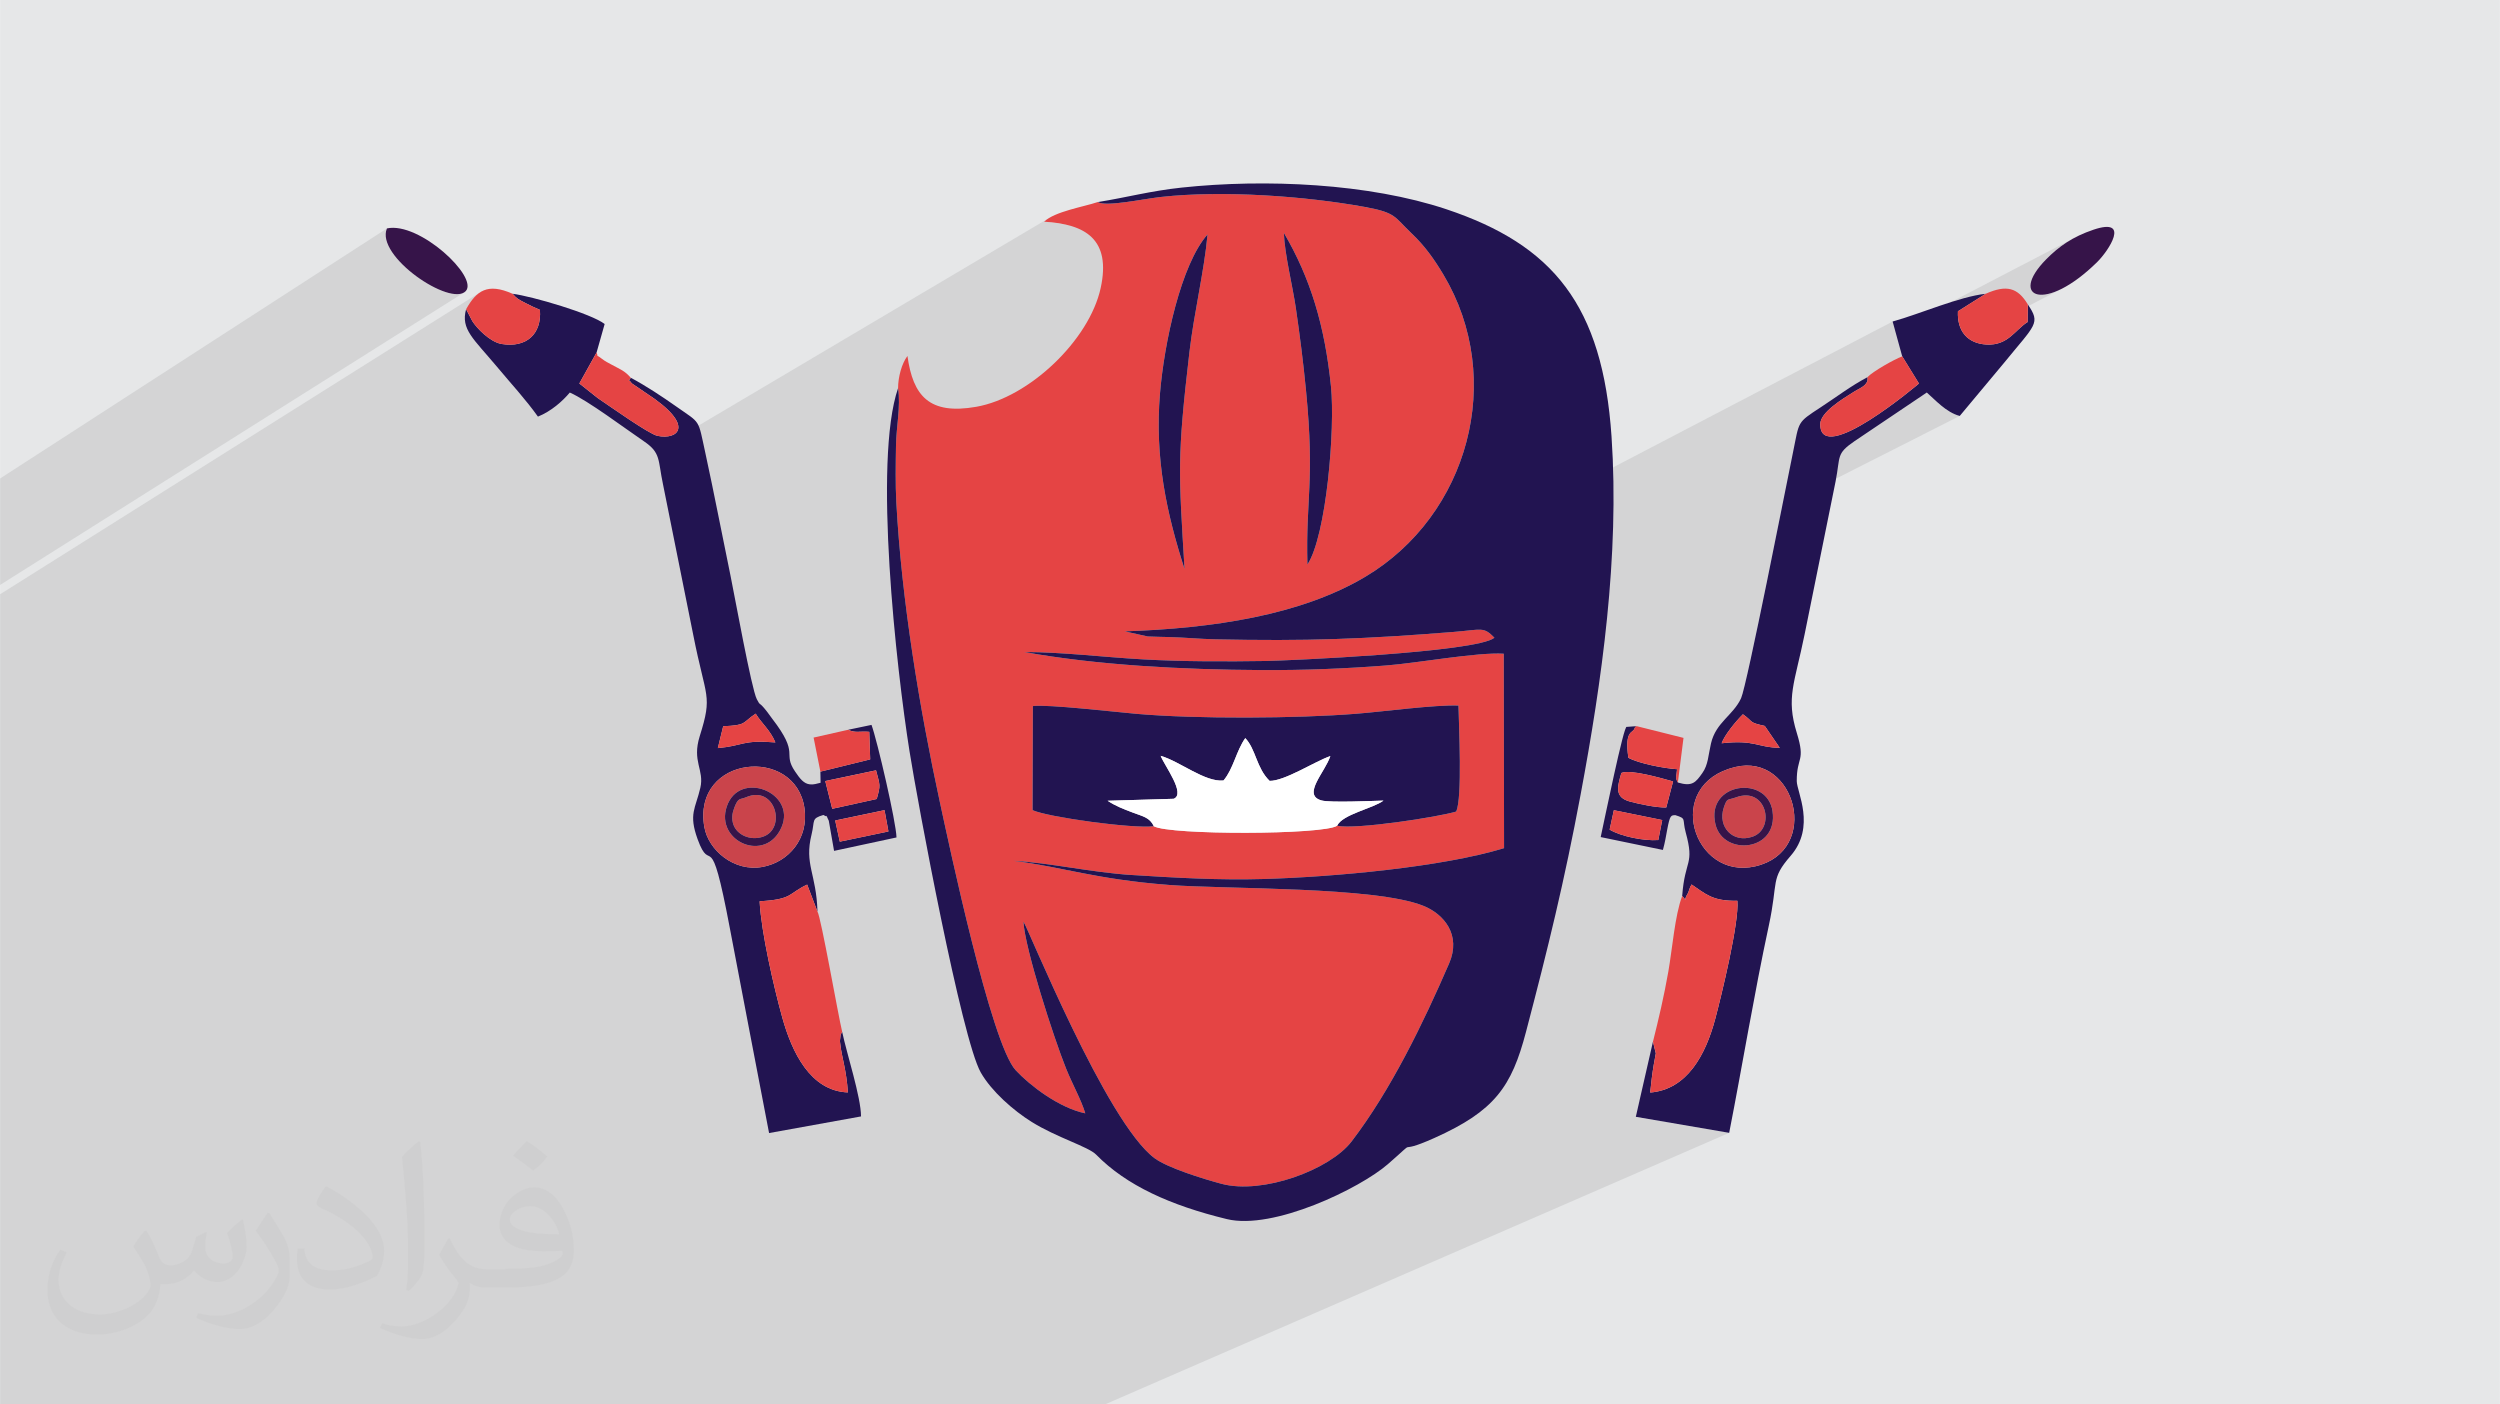 <?xml version="1.0" encoding="UTF-8"?>
<!DOCTYPE svg PUBLIC "-//W3C//DTD SVG 1.1//EN" "http://www.w3.org/Graphics/SVG/1.1/DTD/svg11.dtd">
<!-- Creator: CorelDRAW -->
<svg xmlns="http://www.w3.org/2000/svg" xml:space="preserve" width="3.708in" height="2.083in" version="1.1" style="shape-rendering:geometricPrecision; text-rendering:geometricPrecision; image-rendering:optimizeQuality; fill-rule:evenodd; clip-rule:evenodd"
viewBox="0 0 3708.33 2083.33"
 xmlns:xlink="http://www.w3.org/1999/xlink"
 xmlns:xodm="http://www.corel.com/coreldraw/odm/2003">
 <defs>
  <style type="text/css">
   <![CDATA[
    .fil4 {fill:#221451}
    .fil7 {fill:#361449}
    .fil6 {fill:#CA444B}
    .fil3 {fill:#E54444}
    .fil0 {fill:#E6E7E8}
    .fil5 {fill:white}
    .fil2 {fill:#373435;fill-opacity:0.031}
    .fil1 {fill:#373435;fill-opacity:0.102}
   ]]>
  </style>
 </defs>
 <g id="Layer_x0020_1">
  <polygon class="fil0" points="-0,0 3708.33,0 3708.33,2083.33 -0,2083.33 "/>
  <path class="fil1" d="M602.78 2083.33l-5.34 0 -4.78 0 -6.53 0 -14.17 0 -2.37 0 -3.5 0 -7.93 0 -0.83 0 -12.6 0 -14.31 0 -2.61 0 -8.79 0 -12.9 0 -24.41 0 -10.65 0 -0.44 0 -29.73 0 -0.63 0 -12.29 0 -27.09 0 -28.69 0 -2.26 0 -7.17 0 -3.58 0 -37.74 0 -5.21 0 -22.96 0 -44.55 0 -4.31 0 -1.34 0 -4.26 0 -52.2 0 -10.84 0 -11.17 0 -6.56 0 -13.61 0 -17.03 0 -14.51 0 -13.63 0 -5.94 0 -28.5 0 -1.92 0 -0.02 0 -12.21 0 -21.61 0 -3.68 0 -7.63 0 -17.78 0 0 -3.26 0 -0.85 0 -5.96 0 -0.33 0 -2.56 0 -9.09 0 -15.94 0 -4.81 0 -0.47 0 -0.65 0 -9.24 0 -22.4 0 -14.96 0 -12.63 0 -14.56 0 -7.85 0 -15.86 0 -2.76 0 -0.15 0 -1.7 0 -0.12 0 -0.53 0 -10.2 0 -3.16 0 -2.22 0 -3.45 0 -0.55 0 -5.69 0 -8.19 0 -6.17 0 -4.32 0 -6.3 0 -3.57 0 -8.96 0 -1.18 0 -0.6 0 -4.11 0 -3.71 0 -0.6 0 -3.12 0 -0.78 0 -0.39 0 -2.81 0 -1.18 0 -0.77 0 -0.23 0 -6.06 0 -5.11 0 -0.04 0 -0.36 0 -8.17 0 -0.07 0 -1.6 0 -6.6 0 -10.16 0 -3.12 0 -1 0 -6.13 0 -6.64 0 -2.09 0 -9.15 0 -0.02 0 -3.96 0 -0.07 0 -4.64 0 -1.19 0 -1.52 0 -0.27 0 -11.54 0 -3.1 0 -14.37 0 -14.42 0 -0.38 0 -6.24 0 -49.17 0 -3.47 0 -6.96 0 -4 0 -3.12 0 -11.71 0 -49.32 0 -60.08 0 -11.94 0 -4.61 0 -3.6 0 -19.68 0 -37.28 0 -17.88 0 -7.12 0 -12.29 0 -40.64 0 -10.52 0 -22.47 0 -34.95 0 -13.52 0 -6.5 0 -34.15 0 -15.44 0 -0.99 0 -7.67 0 -11.44 0 -3.27 0 -63.94 0 -24.47 0 -6.78 0 -0.2 0 -0.76 0 -0.67 0 -22.25 0 -1.39 0 -6.47 0 -4.47 0 -27.96 0 -64.61 0 -10.55 0 -16.58 0 -14.15 0 -21.83 0 -20.69 0 -3.15 0 -18.89 0 -11.18 713.72 -448.95 -3.66 2.38 -3.46 2.86 -3.29 3.32 -3.15 3.76 -3.03 4.18 -2.94 4.59 -2.88 4.97 7.96 15.23 60.93 -38.14 2.41 2.63 2.04 2.06 1.85 1.64 1.84 1.39 2.02 1.28 2.37 1.33 2.91 1.54 3.63 1.91 2.67 1.39 2.65 1.33 2.65 1.29 2.65 1.26 2.67 1.23 2.71 1.22 2.76 1.21 2.81 1.22 0.22 6.51 -0.36 6.15 -0.93 5.77 -1.48 5.37 -2 4.96 -2.52 4.53 -3.02 4.07 -3.5 3.6 -3.96 3.11 -52.72 32.59 6.29 7.45 4.1 4.89 4.07 4.81 4.05 4.74 4.02 4.68 3.98 4.63 3.94 4.59 3.91 4.56 3.86 4.54 3.82 4.53 3.11 3.73 109.14 -66.65 -25.6 46.02 26.91 21.33 49.39 -29.85 -1.41 2.22 -1.06 1.06 -0.56 0.34 0.02 0 0.87 0.53 1.48 1.43 2.15 2.73 20.91 14.23 13.02 8.88 10.71 8.22 8.56 7.57 6.56 6.91 4.71 6.26 3.01 5.6 1.47 4.95 0.08 4.3 -1.16 3.64 -2.24 2.99 -3.17 2.34 -32.81 19.46 2.51 2.78 2.14 2.89 584.43 -346.11 -3.8 2.56 -3.23 2.74 11.26 0.89 10.67 1.39 3.37 0.65 54.26 -32.04 2.84 1.17 3.7 0.76 4.46 0.39 5.13 0.06 5.69 -0.23 6.16 -0.47 6.53 -0.68 6.8 -0.85 6.96 -0.96 7.04 -1.05 7.02 -1.09 6.89 -1.09 6.67 -1.04 6.35 -0.96 5.93 -0.83 5.42 -0.67 8.72 -0.91 8.89 -0.79 9.04 -0.69 9.19 -0.58 9.31 -0.48 9.43 -0.37 9.54 -0.28 9.63 -0.18 9.72 -0.08 9.79 0.01 9.85 0.1 9.9 0.19 9.93 0.27 9.96 0.36 9.96 0.44 9.97 0.52 9.95 0.59 9.93 0.67 9.89 0.74 9.84 0.81 9.78 0.88 9.71 0.94 9.63 1.01 9.53 1.07 9.42 1.13 9.3 1.19 9.17 1.24 9.02 1.29 8.87 1.34 8.69 1.39 8.52 1.43 8.32 1.48 8.26 1.58 7.19 1.56 6.24 1.56 5.41 1.59 4.69 1.65 4.09 1.75 3.61 1.87 3.24 2.03 2.99 2.22 2.87 2.44 2.85 2.69 2.96 2.98 3.18 3.29 3.52 3.63 3.98 4.01 4.56 4.42 3.5 3.39 3.39 3.42 3.28 3.46 3.19 3.5 3.1 3.55 3.02 3.6 2.94 3.66 2.89 3.72 2.83 3.8 2.78 3.87 2.74 3.95 2.72 4.04 2.7 4.13 2.69 4.23 2.68 4.33 2.69 4.44 8.27 14.67 7.4 14.91 6.56 15.13 5.71 15.32 4.88 15.48 4.06 15.61 3.24 15.71 2.43 15.79 1.64 15.83 0.86 15.85 0.08 15.83 -0.69 15.79 -1.44 15.72 -2.19 15.61 -2.93 15.49 -3.66 15.33 -4.37 15.14 -5.08 14.93 -5.78 14.68 -6.48 14.4 -7.15 14.1 -7.83 13.77 -8.49 13.41 -9.14 13.02 -9.78 12.6 -10.41 12.15 -11.04 11.67 -11.65 11.17 -12.26 10.63 -12.85 10.07 -13.44 9.48 -14.01 8.85 -9.13 5.28 -9.33 5.06 -159.11 83.39 3.32 0.04 11.52 0.11 11.33 0.07 11.15 0.04 11 -0 5.5 -0.02 905.73 -472.49 3.92 14.2 267.86 -139.39 -4.65 2.48 -4.48 2.59 -4.33 2.69 -4.19 2.79 -4.06 2.9 -3.95 3 -3.85 3.11 -3.76 3.22 -3.69 3.33 -3.63 3.45 -3.58 3.56 -4.97 5.28 -4.33 5.06 -3.71 4.83 -3.1 4.59 -2.51 4.34 -1.94 4.08 -1.39 3.81 -0.85 3.52 -0.32 3.22 0.19 2.91 0.67 2.59 1.15 2.26 1.61 1.91 2.05 1.56 2.47 1.19 2.88 0.81 3.27 0.42 3.65 0.01 4 -0.4 4.35 -0.83 4.67 -1.26 4.98 -1.72 5.27 -2.18 5.55 -2.65 -50.68 26.11 -0.3 23.33 -3.43 2.33 -3.28 2.55 -3.17 2.72 -3.1 2.83 -3.07 2.89 -3.1 2.89 -3.16 2.84 -3.27 2.74 -3.43 2.58 -3.62 2.37 -3.86 2.1 -129.48 66.38 -1.57 1.3 -3.32 2.7 -3.91 3.14 -4.45 3.52 -4.93 3.85 -5.36 4.13 -5.74 4.33 -6.06 4.49 -6.32 4.59 -6.54 4.63 -6.7 4.62 -6.81 4.54 -6.86 4.41 -6.86 4.22 -6.8 3.98 -6.69 3.68 -95.85 49.02 -0.25 1.22 201.39 -102.98 2.35 2.09 2.44 2.24 2.54 2.37 2.63 2.47 2.72 2.53 2.81 2.56 2.91 2.56 3 2.53 3.09 2.47 3.19 2.38 3.29 2.25 3.38 2.1 3.48 1.91 3.58 1.69 3.67 1.44 3.77 1.16 -263.35 133.43 -1.65 8.22 -2.82 14.04 -2.93 14.54 -3.01 14.94 -3.08 15.25 -3.13 15.45 -3.16 15.56 -3.18 15.57 -3.18 15.49 -3.15 15.31 -3.11 15.03 -3.06 14.66 -2.98 14.18 -2.89 13.61 -2.78 12.94 -2.64 12.18 -2.5 11.32 -2.33 10.36 -2.15 9.3 -1.94 8.15 -1.72 6.9 -1.48 5.55 -1.22 4.11 -0.95 2.56 -2.35 4.6 -2.63 4.3 -2.86 4.04 -3.04 3.85 -3.19 3.71 -3.27 3.62 -3.32 3.58 -3.31 3.6 -3.26 3.67 -3.17 3.8 -1.42 1.87 34.53 -16.72 5.16 3.9 3.45 3 2.44 2.31 2.13 1.81 2.5 1.52 3.58 1.41 5.35 1.52 7.82 1.82 22.22 32.43 -56.15 26.85 6.41 -0.48 7.6 0.28 7.25 1.11 6.89 1.87 6.52 2.58 6.12 3.25 5.71 3.85 5.29 4.41 4.85 4.91 4.39 5.36 3.92 5.76 3.43 6.09 2.93 6.38 2.41 6.62 1.87 6.8 1.32 6.93 0.76 7 0.17 7.03 -0.43 7 -1.04 6.91 -1.67 6.78 -2.32 6.59 -2.98 6.35 -3.66 6.05 -4.35 5.7 -5.07 5.3 -5.79 4.84 -6.54 4.33 -7.29 3.77 -94.59 44 0.29 0.19 3.32 2.05 3.41 1.92 3.56 1.77 3.77 1.6 4.03 1.42 4.35 1.22 4.72 1 5.15 0.77 5.64 0.52 6.17 0.26 6.78 -0.03 0.19 3.2 0.02 3.63 -0.13 4.02 -0.28 4.4 -0.42 4.74 -0.55 5.05 -0.67 5.34 -0.78 5.59 -0.89 5.82 -0.98 6.02 -1.07 6.2 -1.15 6.34 -1.22 6.46 -1.28 6.55 -1.33 6.61 -1.37 6.65 -1.41 6.65 -1.43 6.63 -1.45 6.58 -1.46 6.5 -1.46 6.4 -1.45 6.27 -1.43 6.1 -1.41 5.91 -1.37 5.7 -1.33 5.45 -1.28 5.18 -1.22 4.88 -1.15 4.55 -1.07 4.19 -0.99 3.81 -0.89 3.39 -2.83 10.04 -3.17 9.91 -3.52 9.73 -3.89 9.48 -4.28 9.17 -4.69 8.79 -5.13 8.34 -5.59 7.83 -6.06 7.25 -6.56 6.61 -7.07 5.91 -7.61 5.13 -8.17 4.29 -43.97 19.51 -5.41 23.67 138.51 23.78 -925.96 402.86 -178 0 -44.18 0 -10.86 0 -79.73 0 -31.25 0 -3.5 0 -20.47 0 -14.72 0 -6.36 0 -8.81 0 -29.68 0 -32.3 0 -32.33 0 -51.74 0 -22.78 0 -111.27 0 -35.37 0 -32.78 0 -0.13 0 -15.45 0 -0.7 0 -19.86 0 -22.83 0 -7.92 0 -21.65 0 -43.6 0 -0.04 0 -34.65 0 -2 0 -15.93 0 -9.66 0 -4.88 0 -3.25 0 -12.29 0 -3.54 0 -20.72 0 -4.05 0 -1.05 0 -2.63 0 -0.77 0 -28.18 0 -4.64 0 -9.7 0zm-602.78 -1215.54l0 -157.98 573.87 -370.97 -1.28 3.95 -0.56 4.13 0.12 4.28 0.76 4.41 1.37 4.52 1.92 4.59 2.44 4.65 2.92 4.69 3.36 4.69 3.76 4.67 4.11 4.63 4.43 4.56 4.71 4.47 4.95 4.35 5.15 4.21 5.3 4.05 5.42 3.86 5.5 3.64 5.53 3.4 5.53 3.14 5.49 2.85 5.4 2.54 5.28 2.2 5.11 1.83 4.91 1.45 4.67 1.04 4.38 0.6 4.06 0.14 3.69 -0.35 3.28 -0.86 2.83 -1.39 -688.43 434z"/>
  <path class="fil2" d="M216.87 1825.52c7.08,10.63 11.35,20.83 16.15,32.19 3.13,6.77 5.1,19.37 20.52,19.37 4.69,0 11.04,-1.67 16.87,-4.79 6.77,-3.54 11.46,-8.65 14.27,-16.56l6.25 -20.83 15 -7.5 0.83 1.25c-1.98,7.81 -2.4,15.31 -2.4,21.25 0,17.71 15,24.37 27.19,24.37 7.08,0 13.44,-3.54 13.44,-9.79 0,-8.33 -3.54,-22.5 -8.33,-35.42 7.08,-7.08 14.27,-14.17 22.5,-20.1l1.15 0.73c3.54,15 5.52,30 5.52,39.79 0,9.48 -4.27,20.52 -7.81,27.6 -7.08,13.75 -20.1,24.79 -35.94,24.79 -11.77,0 -24.79,-5.94 -34.27,-16.98l-0.42 0c-8.65,10.63 -21.67,20.1 -42.92,20.1l-6.77 0c-0.73,13.75 -3.96,23.65 -8.65,32.71 -12.6,24.79 -50.1,42.08 -85.1,42.08 -48.96,0 -73.75,-28.33 -73.75,-65.73 0,-23.23 7.5,-44.9 19.27,-60.21l9.48 3.85c-7.08,13.85 -12.19,27.19 -12.19,40.21 0,35.42 28.33,51.98 61.46,51.98 30.73,0 68.65,-19.69 75.31,-42.19 -2.4,-24.79 -11.77,-36.15 -26.04,-58.65 4.37,-7.5 9.9,-14.9 16.56,-22.81l1.25 0 0 0 1.56 -0.73 0 0 0.02 0.03zm564.48 -132.71c10.31,6.25 20.52,14.17 30.42,22.81 -5.52,7.5 -12.19,14.58 -20.94,20.83 -9.79,-7.81 -19.69,-14.9 -29.9,-21.98 6.67,-7.92 13.75,-15.42 20.42,-22.08l0 0 0 0.42 0 -0zm5.21 96.46c-16.56,0 -30.42,11.04 -30.42,19.27 0,17.29 33.54,22.81 73.33,22.4 -5.1,-20.42 -22.5,-41.67 -42.92,-41.67l0 0 0 0 0.01 -0zm-37.5 92.92c21.67,0 40.63,-0.83 55.21,-4.37 16.15,-3.96 30,-12.19 30,-17.71 0,-1.56 0,-3.13 -0.42,-4.69 -9.06,0.73 -19.37,0.73 -28.44,0.73 -29.58,0 -51.56,-6.67 -60.73,-23.23 -2.29,-4.27 -3.85,-9.37 -3.85,-15.31 0,-15.73 6.67,-31.46 18.85,-42.08 10.31,-8.75 21.35,-14.27 32.71,-14.27 20.52,0 37.08,16.56 48.13,42.6 6.35,14.17 10.63,30.63 10.63,51.15 0,13.75 -3.85,25.21 -12.19,33.85 -15.73,15.31 -45.31,21.25 -90.31,21.25l-20.42 0 0 0 -5.21 0c-11.04,0 -19.27,-1.98 -25.63,-6.67l-0.73 0c0.31,2.29 0.31,5.1 0.31,7.5 0,9.79 -3.13,22.81 -10.21,33.02 -20.1,29.9 -41.77,42.5 -60.31,42.5 -18.96,0 -42.19,-7.08 -63.13,-16.56l3.54 -7.08c6.77,2.81 16.25,4.79 29.27,4.79 33.85,0 78.44,-32.71 83.96,-64.58 -1.25,-2.4 -3.54,-5.94 -6.77,-9.48 -9.79,-11.77 -16.15,-21.67 -22.08,-31.87 5.21,-9.79 9.48,-17.71 13.85,-24.79l1.56 -0.42c14.17,29.58 27.6,46.46 56.77,46.46l4.79 0 0 0 21.25 0 -0.42 -0.73 0 0 0.02 -0.01zm-146.67 31.04c2.4,-13.33 2.81,-28.75 2.81,-42.92l0 -20.83c0,-39.37 -5.21,-96.46 -9.06,-133.44 7.08,-7.92 16.87,-16.98 24.79,-22.81l2.4 0.73c5.1,46.87 6.25,101.25 6.25,151.25 0,12.92 -0.31,25.94 -1.56,35.42 -0.73,11.77 -7.5,20.83 -22.08,34.58l-3.13 -1.56 -0.42 -0.42 -0 0.01zm-150.94 -61.77c0.73,18.54 9.79,33.02 41.35,33.02 19.69,0 36.25,-5.1 54.79,-13.75 3.13,-1.56 5.1,-3.54 5.1,-5.1 0,-11.46 -8.65,-26.77 -23.65,-40.52 -14.58,-13.02 -33.44,-24.79 -51.67,-32.29 -5.83,-2.81 -7.81,-5.52 -7.81,-7.92 0,-5.52 7.08,-16.46 13.02,-24.37l1.87 -0.42c20.52,10.63 43.44,26.77 60.42,44.48 15.31,16.15 24.79,32.71 24.79,50.83 0,13.33 -3.96,25.94 -10.63,37.4 -22.5,11.35 -46.56,20.1 -70.21,20.1 -28.75,0 -48.44,-13.44 -48.44,-45.31 0,-3.54 0,-8.65 1.15,-15.73l9.9 0 0 0 0 -0.42 0 0 0.02 0zm-52.08 -52.39l17.71 29.17c6.77,10.63 12.6,22.4 12.6,40.52l0 23.65c0,19.27 -12.19,39.37 -31.87,59.79 -15.42,13.85 -29.17,19.37 -41.77,19.37 -18.54,0 -40.21,-5.52 -65.1,-16.56l2.81 -7.08c7.81,1.98 16.87,3.96 27.92,3.96 35.52,-0.42 72.19,-26.04 88.75,-57.92 1.98,-3.54 2.81,-7.08 2.81,-9.48 0,-3.54 -1.98,-7.81 -3.65,-11.35 -9.06,-17.29 -19.27,-32.71 -30.31,-47.29 5.94,-9.06 11.46,-18.13 17.71,-26.77l1.67 0.42 0 0 0.73 -0.42 0 0.01 -0 -0.02z"/>
  <g id="_2454633351664">
   <path class="fil3" d="M1983.37 1224.97c-21.31,13.64 -248.89,13.95 -271.89,0.69 -30.37,4.04 -157.67,-13.54 -179.86,-23.87l0.46 -154.37c22.02,-2.89 123.16,8.85 154.09,11.56 88.58,7.73 236.8,6.93 325.67,-0.17 42.26,-3.38 115.47,-13.42 151.57,-12.19 0.63,30.89 5.85,136.59 -3.31,157.24 -27.09,8.28 -149.68,27.11 -176.72,21.11zm-226.32 -380.8c-26.43,-82.49 -44.43,-163.71 -36.42,-260.48 6.22,-75.12 31.22,-191.5 70.51,-235.84 -4.96,54.73 -19.99,115.73 -26.85,174.52 -18.46,158.42 -15.96,176.28 -7.25,321.8zm217.22 -270.81c6.35,62.55 -6.67,220.93 -34.92,264.06 -2.69,-98.41 11.12,-121.72 -2.04,-257.74 -4.11,-42.47 -9.21,-82.25 -15.07,-122.4 -4.83,-33.05 -16.7,-80.24 -17.84,-111.77 39.52,67.15 60.74,137.85 69.87,227.84zm-345.97 -273.59c-21.13,7.1 -63.96,13.98 -79.56,29.12 61.59,3.54 99.64,26.18 83.93,98.34 -16.85,77.38 -106.02,162.35 -184.48,176.21 -69.61,12.29 -93.94,-15.81 -102.17,-75.42 -8.46,11.28 -13.83,31.07 -13.92,47.82 4.06,27.77 -2.66,56.64 -3.09,85.34 -0.41,27.23 -0.96,57.26 0.5,84.32 7.81,145.1 34.5,305.76 64.77,445.34 13.08,60.3 75.75,357.41 112.27,396.78 20.94,22.57 64.26,55.87 103.25,63.95 -5.8,-19.69 -18.83,-42.49 -28.52,-66.58 -18.33,-45.54 -61.13,-178.24 -63.17,-217.67 5.98,6.97 122.87,298.02 194.67,350.95 19.11,14.08 70.87,30.28 98.95,37.81 61.11,16.41 161.02,-20.83 193.05,-62.69 58.07,-75.89 106.08,-174.87 144.78,-264.19 18.28,-42.2 -7.53,-73.06 -38.07,-85.41 -71.54,-28.93 -293.12,-24.47 -377.24,-31.01 -110.72,-8.6 -155.78,-26.35 -230.94,-35.84 53.6,2.89 115.61,17.34 175.34,21.06 65.46,4.08 129.39,7.94 196.6,5.94 104.33,-3.1 264.63,-17.79 355.8,-45.76l-0.41 -288.43c-39.69,-2.46 -127.81,13.87 -174.56,17.47 -61.44,4.73 -121.61,7.14 -184.85,6.81 -117.49,-0.62 -243.91,-7.31 -351.81,-26.79 57.9,0.17 116.39,7.51 175.43,10.87 60.28,3.43 123.07,3.35 184.4,2.41 23.93,-0.37 311.45,-12.61 337.52,-34.49 -16.49,-16.84 -18.24,-11.99 -60.79,-8.57 -131.46,10.54 -218.84,13.88 -353.07,10.93 -24,-0.53 -44.19,-2.68 -68.19,-3.33 -11.03,-0.3 -21.41,-0.42 -32.28,-0.9l-34.08 -7.56c129.99,-4.44 260.78,-23.67 357.12,-81.16 152.52,-91.02 208.36,-293.07 115.56,-448.11 -14.37,-24 -28.13,-43.07 -47.13,-61.08 -26.06,-24.72 -22.51,-30.69 -69.63,-39.28 -87.7,-15.98 -210.35,-24.98 -302.4,-14.74 -27.34,3.04 -80.91,14.97 -93.59,7.54z"/>
   <path class="fil4" d="M1628.29 299.76c12.69,7.43 66.25,-4.5 93.59,-7.54 92.06,-10.24 214.7,-1.24 302.4,14.74 47.13,8.58 43.57,14.56 69.63,39.28 18.99,18.01 32.76,37.08 47.13,61.08 92.8,155.05 36.96,357.09 -115.56,448.11 -96.34,57.5 -227.13,76.72 -357.12,81.16l34.08 7.56c10.88,0.48 21.25,0.6 32.28,0.9 24,0.66 44.19,2.81 68.19,3.33 134.23,2.95 221.61,-0.39 353.07,-10.93 42.55,-3.41 44.3,-8.27 60.79,8.57 -26.07,21.88 -313.59,34.13 -337.52,34.49 -61.33,0.94 -124.13,1.02 -184.4,-2.41 -59.05,-3.36 -117.54,-10.7 -175.43,-10.87 107.9,19.48 234.32,26.17 351.81,26.79 63.25,0.33 123.41,-2.08 184.85,-6.81 46.74,-3.6 134.87,-19.93 174.56,-17.47l0.41 288.43c-91.17,27.96 -251.47,42.65 -355.8,45.76 -67.22,2 -131.14,-1.85 -196.6,-5.94 -59.73,-3.72 -121.74,-18.18 -175.34,-21.06 75.16,9.49 120.22,27.24 230.94,35.84 84.12,6.54 305.7,2.07 377.24,31.01 30.54,12.35 56.35,43.21 38.07,85.41 -38.7,89.32 -86.71,188.3 -144.78,264.19 -32.02,41.85 -131.94,79.09 -193.05,62.69 -28.08,-7.54 -79.84,-23.73 -98.95,-37.81 -71.8,-52.93 -188.69,-343.98 -194.67,-350.95 2.04,39.43 44.84,172.13 63.17,217.67 9.7,24.09 22.72,46.89 28.52,66.58 -38.99,-8.08 -82.31,-41.38 -103.25,-63.95 -36.52,-39.37 -99.19,-336.48 -112.27,-396.78 -30.27,-139.58 -56.95,-300.24 -64.77,-445.34 -1.46,-27.07 -0.91,-57.09 -0.5,-84.32 0.43,-28.7 7.14,-57.57 3.09,-85.34 -37.13,107.78 -2.41,416.31 16.97,538.56 12.11,76.36 77.48,427 105.72,476.57 15.94,27.99 48.46,56.46 75.46,73.28 37.54,23.38 84.05,36.69 95.71,48.59 44.77,45.68 109.95,75.21 193.88,95.61 68.94,16.75 197.61,-45.62 238.74,-81.41 50.78,-44.18 5.25,-10.32 69.1,-38.92 89.58,-40.13 114.52,-75.94 135.89,-157.34 32.68,-124.46 56.83,-222.71 81.07,-352.22 31.41,-167.83 57.89,-353.72 45.85,-530.92 -13.21,-194.57 -86.5,-284.22 -244.7,-337.14 -115.41,-38.6 -268.9,-45.46 -393.1,-32.22 -46.46,4.95 -81.45,14.6 -124.41,21.5z"/>
   <path class="fil4" d="M1044.71 1226.87c-18.37,-106.35 135.37,-121.34 148.59,-27.71 6.35,44.97 -23.5,79.52 -62,86.8 -42.17,7.98 -80.63,-24.64 -86.58,-59.09zm194.1 -9.71l73.18 -15.35 5.82 31.59 -72.16 15.15 -6.84 -31.39zm-14.73 -58.53l75.33 -15.9c5.93,22.93 7.06,21.28 1.02,42.52l-66 14.56 -10.35 -41.18zm-151.39 -81.31c35.25,-1.38 27.56,-4.79 48.12,-18.69 9.18,14.84 21.47,24.19 29.3,42.7 -49.69,-4.01 -46.79,4.9 -85.38,8.43l7.96 -32.43zm-381.39 -618.64c-8.19,29.99 10.93,43.59 45.55,85.13 21.94,26.33 42.91,48.75 61.02,74.21 19.87,-7.97 36.66,-23.09 47.28,-35.71 26.89,11.85 82.43,53.67 110.03,72.39 25.33,17.19 20.52,27.41 28.17,63.49l44.92 223.67c18.77,95.42 29.12,88.22 9.63,150.16 -11.9,37.82 7.09,49.76 0.87,76.72 -7.14,30.95 -17.65,38.47 -4.1,75.95 20.56,56.87 17.89,-27.01 47.95,132.52 18.96,100.64 38.83,202.05 58.13,303.6l136.42 -24.67c-0.15,-28.89 -21.03,-92.56 -27.93,-125.19 -2.62,4.53 -2.02,0.7 -2.88,8.98 -0.7,6.75 -0.71,1.74 0.15,9.72 2,18.61 9,37.33 11.16,70.91 -55.99,-2.22 -83.19,-60.06 -97.45,-111.45 -12.15,-43.79 -31.15,-125.74 -33.51,-172.15 49.73,-2.74 42.04,-11.4 70.54,-24.73l15.32 40.15c-1.67,-56.7 -19.82,-69.98 -8.78,-114.58 5.17,-20.91 -0.9,-23.41 17.53,-28.85 10.76,6.52 0.46,-6.52 8.02,8.58l7.82 44.69 92.61 -19.92c-0.41,-22.22 -28.56,-143.65 -37.07,-166.96l-34.56 7.2c10.04,5.17 16.64,1.94 31.22,3.07l1.4 40.87 -73.91 18.18 0.3 16.52c-6.05,1.34 -9.88,3 -15.81,2.36 -9.1,-0.97 -14.7,-8.21 -22.08,-19.13 -19.43,-28.73 7.99,-23.88 -33.89,-78.27 -5.02,-6.52 -6.63,-9.55 -12.15,-15.96 -7.92,-9.19 -5.35,-2.79 -10.72,-13.06 -7.89,-15.13 -32.95,-153.97 -38.83,-182.4 -12.65,-61.17 -24.26,-122.09 -37.4,-182.44 -11.39,-52.32 -6.39,-43.24 -43.47,-69.43 -19.85,-14.02 -44.78,-30.56 -67.23,-42.5 -4.19,7.84 -5.17,-1.07 1.48,8.32l20.91 14.23c75.87,49.11 46.75,70.17 17.05,63.6 -12.74,-2.82 -70.15,-43.68 -88.3,-55.89l-27.43 -21.74 25.6 -46.02 11.95 -42.19c-19.22,-15.24 -107.48,-41.2 -136.64,-44.89 7.09,7.9 8.28,8.06 19.09,13.77 7.16,3.78 13.97,6.89 21.57,10.15 2.74,35.63 -20.03,56.75 -56.91,50.57 -17.28,-2.9 -37.1,-23.74 -43.35,-33.81l-9.29 -17.78z"/>
   <path class="fil4" d="M2393.91 1201.89l71.77 14.62 -5.83 29.63c-21.1,1.68 -56.06,-5.58 -72.19,-15.45l6.25 -28.8zm180.18 -64.09c89.5,-21.32 128.26,124.63 29.55,147.36 -92.22,21.23 -137.6,-121.61 -29.55,-147.36zm-169.02 8.84c13.43,-5.74 59.07,7.71 76.73,12.58l-10.15 38.67c-15.04,0.2 -39.46,-4.98 -53.5,-8.72 -23.31,-6.21 -19.32,-21.13 -13.07,-42.52zm148.72 -44.05c4.3,-12.26 21.54,-33.1 31.56,-42.99 16.67,11.77 7.67,11.86 32.43,17.29l22.22 32.43c-32.94,-0.26 -36.49,-12.4 -86.2,-6.73zm267.96 -573.87l24.76 40.21c-0.03,0.04 -146.61,124.39 -146.41,60.31 0.06,-17.35 31.98,-36.84 50.06,-48.11 8.42,-5.26 15.72,-7.36 19.6,-15.04 0.19,-0.38 0.36,-1.78 0.48,-2.1 0.12,-0.32 -0.04,-1.21 0.02,-2.17 0.06,-0.98 0.31,-1.69 -0.21,-2.23 -25.13,13.29 -44.53,28.39 -69.23,44.56 -35.91,23.49 -31.49,20.11 -41.11,66.68 -9.81,47.52 -68.45,346.11 -77.07,364.88 -11.67,25.42 -37.35,35.66 -44.64,67.14 -4.13,17.81 -4.04,31.54 -12.8,43.89 -9.81,13.85 -14.84,20.53 -36.3,14.07 -4.26,-7.77 -2.24,-6.9 -1.24,-19.74 -18.59,-1.13 -56.94,-8.47 -72.22,-16.96 -6.13,-42.74 7.37,-35.56 9.5,-44.29 0.43,-1.75 1.81,-1.72 2.67,-2.63l-14.53 1.09c-3.88,-5.53 -33.86,141.57 -38.69,163.46l92.3 19.08c3.24,-11.73 4.47,-20.15 6.46,-30.68 4.01,-21.26 5.57,-20.62 11.91,-20.94 17.31,5.41 9.84,5.03 15.48,25.72 13.35,48.96 -1.26,39.07 -5.25,94.24 9.89,9.65 0.01,8.85 8.07,-3.39 1.81,-2.75 2.42,-8.19 5.76,-13.74 20.26,13.3 30.2,25.12 68.02,24.19 2.89,31.81 -23.72,140.91 -32.72,174.81 -14.26,53.71 -41.78,105.19 -96.62,109.68 1.36,-13.5 3.08,-28.52 5.31,-41.32 0.47,-2.73 3.02,-16.29 3.03,-16.78l-4.22 -17.33 -25.44 111.43 138.51 23.78c19.91,-101.46 36.8,-205.05 58.83,-307.56 14.28,-66.44 2.06,-68.51 32.35,-103.36 37.68,-43.35 9.13,-94.66 9.07,-110.9 -0.12,-36.84 13.39,-28.27 0.08,-71.38 -16.28,-52.71 -3.29,-73.07 11.66,-146.68l45.87 -226.52c7.4,-37.79 0.48,-40.73 28.12,-59.7l107.16 -72.12c12.3,10.67 28.5,29.39 48.87,34.76l65.35 -78.3c47.33,-58.12 54.97,-58.69 35.68,-87.08l-0.33 26.01c-18.78,11.74 -29.12,35.17 -60.89,33.46 -27.96,-1.5 -43.89,-19.58 -42.52,-49.35l41.19 -25.99c-39.3,4.28 -97.95,30.1 -138.04,41.13l14.29 51.82z"/>
   <path class="fil4" d="M1711.48 1225.66c-6.02,-13.15 -16.29,-14.54 -31.49,-20.37 -13.58,-5.21 -24.94,-9.36 -37.04,-17.42l97.94 -2.92c18.46,-7.15 -13.39,-48.72 -19.29,-63.71 28.41,8.04 65.67,39.36 93.27,36.55 14.72,-17.47 18.73,-43.6 32.3,-62.88 15.91,16.81 16.42,44.33 36.11,63.5 22.39,0.17 66.18,-28.31 90.07,-36.95 -7.58,23.81 -42.51,57.75 -13.2,65.93 12.92,3.61 76.81,0.62 92.02,0.24 -15.22,11.63 -60.84,20.27 -68.8,37.34 27.05,6 149.63,-12.83 176.72,-21.11 9.16,-20.64 3.94,-126.35 3.31,-157.24 -36.1,-1.23 -109.31,8.81 -151.57,12.19 -88.87,7.1 -237.09,7.9 -325.67,0.17 -30.93,-2.7 -132.07,-14.44 -154.09,-11.56l-0.46 154.37c22.19,10.33 149.5,27.91 179.86,23.87z"/>
   <path class="fil5" d="M1711.48 1225.66c23,13.26 250.58,12.94 271.89,-0.69 7.96,-17.07 53.59,-25.72 68.8,-37.34 -15.2,0.38 -79.1,3.37 -92.02,-0.24 -29.31,-8.17 5.62,-42.11 13.2,-65.93 -23.89,8.63 -67.69,37.12 -90.07,36.95 -19.69,-19.17 -20.2,-46.69 -36.11,-63.5 -13.57,19.28 -17.57,45.41 -32.3,62.88 -27.6,2.81 -64.86,-28.5 -93.27,-36.55 5.9,14.99 37.76,56.56 19.29,63.71l-97.94 2.92c12.09,8.06 23.45,12.2 37.04,17.42 15.2,5.83 25.47,7.23 31.49,20.37z"/>
   <path class="fil3" d="M2495.29 1329.15c-10.81,28.35 -14.72,79.09 -20.61,112.46 -6.37,36.11 -13.94,68.5 -22.74,103.66l4.22 17.33c-0.01,0.49 -2.56,14.06 -3.03,16.78 -2.23,12.8 -3.94,27.82 -5.31,41.32 54.83,-4.49 82.36,-55.96 96.62,-109.68 9,-33.91 35.61,-143 32.72,-174.81 -37.82,0.93 -47.77,-10.89 -68.02,-24.19 -3.35,5.55 -3.95,10.99 -5.76,13.74 -8.07,12.24 1.81,13.03 -8.07,3.39z"/>
   <path class="fil3" d="M1249.24 1530.95c-6.28,-26.32 -31.49,-170.51 -36.67,-178.56l-15.32 -40.15c-28.5,13.33 -20.81,21.99 -70.54,24.73 2.35,46.41 21.36,128.37 33.51,172.15 14.26,51.39 41.46,109.23 97.45,111.45 -2.16,-33.59 -9.17,-52.3 -11.16,-70.91 -0.86,-7.99 -0.84,-2.97 -0.15,-9.72 0.86,-8.28 0.26,-4.45 2.88,-8.98z"/>
   <path class="fil4" d="M1939.35 837.42c28.24,-43.13 41.26,-201.52 34.92,-264.06 -9.13,-90 -30.35,-160.69 -69.87,-227.84 1.14,31.52 13.02,78.72 17.84,111.77 5.86,40.15 10.96,79.93 15.07,122.4 13.16,136.02 -0.65,159.33 2.04,257.74z"/>
   <path class="fil4" d="M1757.05 844.17c-8.71,-145.52 -11.22,-163.38 7.25,-321.8 6.85,-58.8 21.89,-119.8 26.85,-174.52 -39.29,44.35 -64.3,160.72 -70.51,235.84 -8.01,96.77 9.99,177.99 36.42,260.48z"/>
   <path class="fil6" d="M2544.66 1222.85c-14.92,-62.01 76.48,-73.9 84.61,-19.62 9,60.07 -73.12,67.37 -84.61,19.62zm29.43 -85.06c-108.05,25.75 -62.67,168.59 29.55,147.36 98.71,-22.73 59.95,-168.68 -29.55,-147.36z"/>
   <path class="fil6" d="M1159.31 1226.87c-23.32,54.54 -99.01,21.63 -81.29,-30.54 18.58,-54.69 103.25,-20.81 81.29,30.54zm-114.6 0c5.95,34.45 44.41,67.07 86.58,59.09 38.5,-7.28 68.35,-41.83 62,-86.8 -13.21,-93.63 -166.96,-78.64 -148.59,27.71z"/>
   <path class="fil3" d="M2770.05 559.57c0.52,0.54 0.28,1.24 0.21,2.23 -0.06,0.96 0.09,1.85 -0.02,2.17 -0.11,0.32 -0.29,1.72 -0.48,2.1 -3.89,7.68 -11.18,9.78 -19.6,15.04 -18.07,11.28 -50,30.76 -50.06,48.11 -0.21,64.08 146.38,-60.28 146.41,-60.31l-24.76 -40.21c-11.93,4.27 -44.11,22.6 -51.7,30.86z"/>
   <path class="fil3" d="M935.57 560.35c-9.23,-10.53 -15.2,-12.17 -27.85,-19.1 -4.78,-2.61 -10.48,-5.4 -15.16,-9.12 -10.69,-8.52 -4.02,0.79 -7.69,-9.28l-25.6 46.02 27.43 21.74c18.15,12.21 75.56,53.07 88.3,55.89 29.7,6.57 58.82,-14.49 -17.05,-63.6l-20.91 -14.23c-6.65,-9.39 -5.67,-0.48 -1.48,-8.32z"/>
   <path class="fil3" d="M691.3 458.67l9.29 17.78c6.24,10.07 26.06,30.92 43.35,33.81 36.89,6.17 59.65,-14.95 56.91,-50.57 -7.6,-3.27 -14.41,-6.37 -21.57,-10.15 -10.81,-5.71 -12,-5.87 -19.09,-13.77 -36.94,-16.5 -53.65,-4.59 -68.89,22.91z"/>
   <path class="fil3" d="M2945.51 435.77l-41.19 25.99c-1.36,29.77 14.57,47.85 42.52,49.35 31.77,1.7 42.11,-21.72 60.89,-33.46l0.33 -26.01c-15.05,-24.98 -31.48,-29.63 -62.56,-15.87z"/>
   <path class="fil7" d="M3105.46 340.74c-30.95,10.42 -51.41,24.81 -70.39,44.1 -56.46,57.42 -1.16,79.96 76,3.71 16.61,-16.41 50.11,-66.57 -5.62,-47.81z"/>
   <path class="fil7" d="M573.87 338.84c-17.59,41.11 94.58,116.86 116.91,93 19.37,-20.71 -68.83,-103.35 -116.91,-93z"/>
   <path class="fil3" d="M2488.9 1160.79l8.34 -66.18 -69.63 -17.44c-0.85,0.91 -2.24,0.88 -2.67,2.63 -2.13,8.73 -15.63,1.55 -9.5,44.29 15.28,8.48 53.63,15.83 72.22,16.96 -1.01,12.84 -3.03,11.97 1.24,19.74z"/>
   <path class="fil3" d="M1216.86 1144.67l73.91 -18.18 -1.4 -40.87c-14.58,-1.13 -21.18,2.1 -31.22,-3.07l-51.35 11.59 10.07 50.54z"/>
   <path class="fil6" d="M1106.56 1182.66c-9.31,4.01 -11.42,-0.33 -17.56,15.92 -3.15,8.34 -4.07,16.54 -1.06,24.92 5.3,14.78 24.43,24.04 43.43,17.82 35.86,-11.73 18.8,-77.46 -24.81,-58.66z"/>
   <path class="fil6" d="M2575.04 1182.85c-12.46,4.64 -12.99,-0.14 -18.11,15.46 -9.28,28.28 13.37,52.96 42.74,42.88 34.43,-11.81 20.88,-75.31 -24.63,-58.34z"/>
   <path class="fil3" d="M2405.07 1146.63c-6.25,21.39 -10.23,36.31 13.07,42.52 14.04,3.74 38.47,8.93 53.5,8.72l10.15 -38.67c-17.67,-4.87 -63.3,-18.31 -76.73,-12.58z"/>
   <path class="fil3" d="M1234.43 1199.8l66 -14.56c6.04,-21.25 4.91,-19.59 -1.02,-42.52l-75.33 15.9 10.35 41.18z"/>
   <path class="fil7" d="M2575.04 1182.85c45.51,-16.96 59.05,46.53 24.63,58.34 -29.37,10.08 -52.02,-14.61 -42.74,-42.88 5.12,-15.6 5.65,-10.82 18.11,-15.46zm-30.38 40.01c11.49,47.76 93.61,40.45 84.61,-19.62 -8.13,-54.28 -99.53,-42.39 -84.61,19.62z"/>
   <path class="fil7" d="M1106.56 1182.66c43.61,-18.8 60.67,46.93 24.81,58.66 -18.99,6.22 -38.12,-3.04 -43.43,-17.82 -3,-8.38 -2.09,-16.58 1.06,-24.92 6.14,-16.25 8.24,-11.91 17.56,-15.92zm52.76 44.21c21.96,-51.35 -62.71,-85.23 -81.29,-30.54 -17.72,52.17 57.97,85.08 81.29,30.54z"/>
   <path class="fil3" d="M2387.66 1230.68c16.13,9.87 51.09,17.13 72.19,15.45l5.83 -29.63 -71.77 -14.62 -6.25 28.8z"/>
   <polygon class="fil3" points="1245.65,1248.55 1317.81,1233.4 1311.99,1201.8 1238.81,1217.15 "/>
   <path class="fil3" d="M1072.69 1077.31l-7.96 32.43c38.59,-3.53 35.69,-12.44 85.38,-8.43 -7.83,-18.51 -20.12,-27.86 -29.3,-42.7 -20.56,13.91 -12.87,17.31 -48.12,18.69z"/>
   <path class="fil3" d="M2553.8 1102.58c49.72,-5.67 53.26,6.47 86.2,6.73l-22.22 -32.43c-24.76,-5.43 -15.77,-5.52 -32.43,-17.29 -10.02,9.89 -27.26,30.73 -31.56,42.99z"/>
  </g>
 </g>
</svg>
